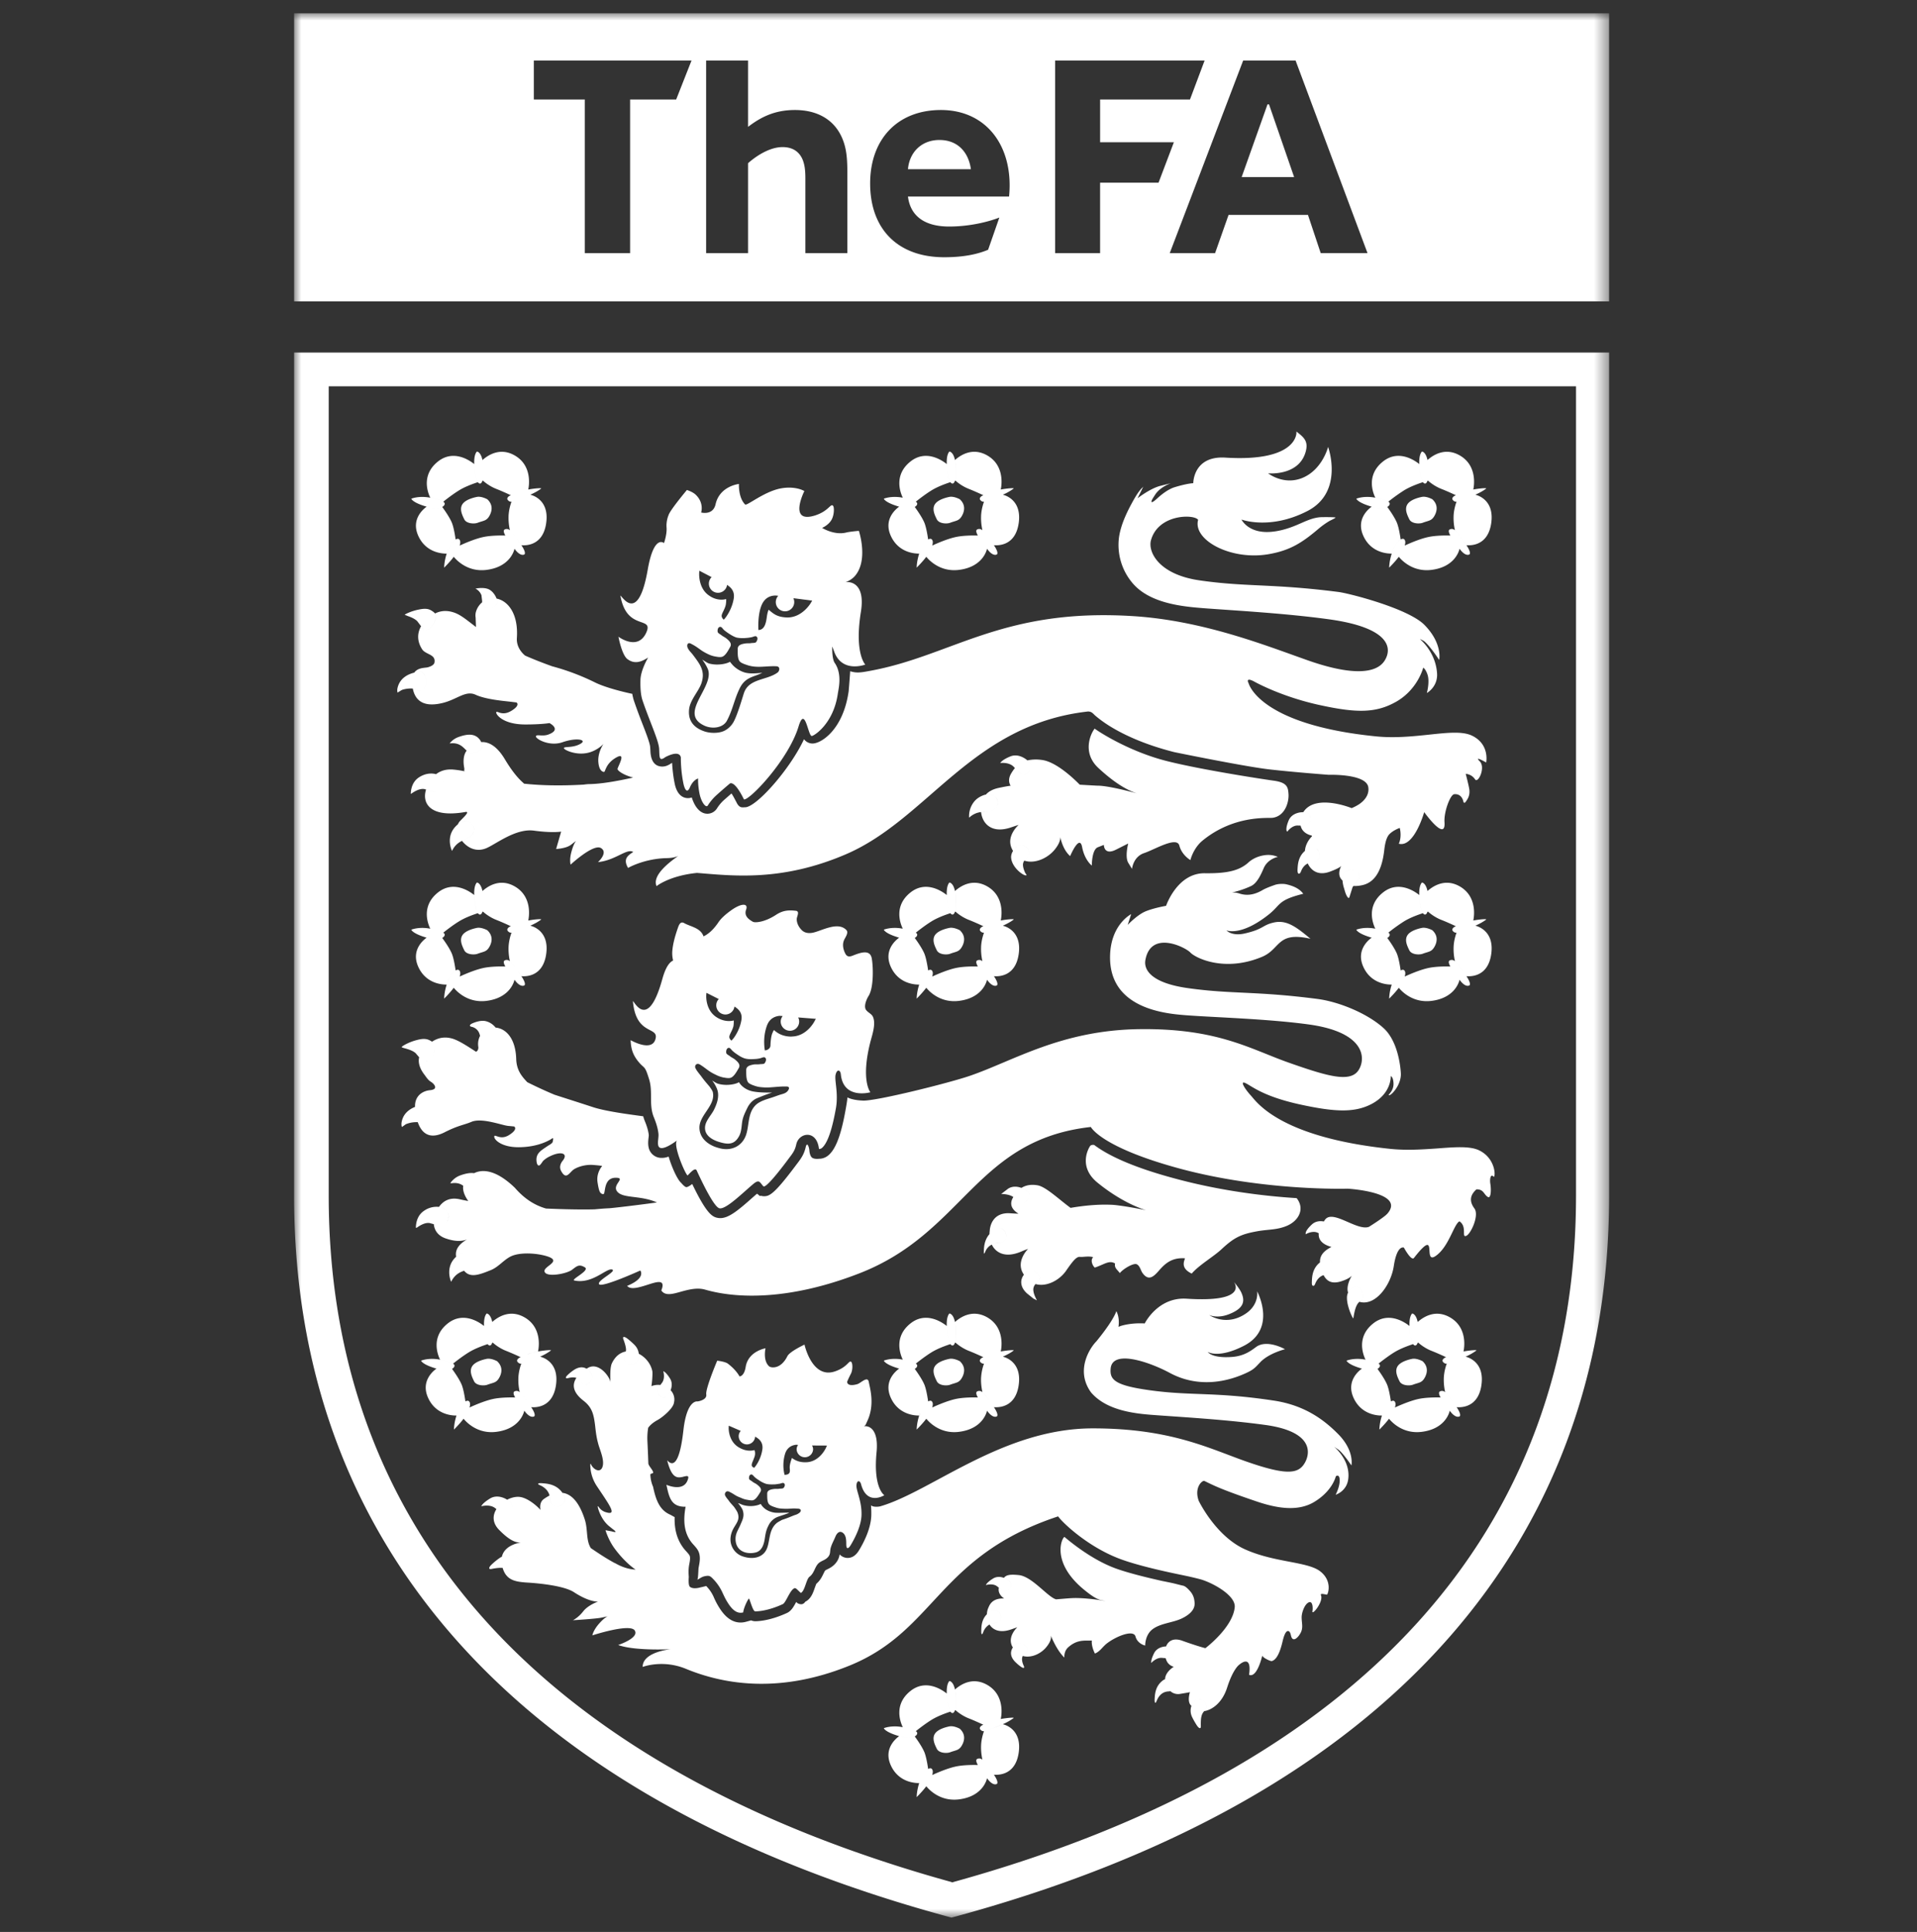 <svg xmlns="http://www.w3.org/2000/svg" xmlns:xlink="http://www.w3.org/1999/xlink" viewBox="0 0 132 133"><rect x="0" y="0" width="132" height="133" fill="#333333" stroke="none"/><defs><path id="a" d="M0 0h90.549v131.097H0z"/></defs><g fill="none" fill-rule="evenodd"><g transform="translate(20.251 .916)"><mask id="b" fill="#fff"><use xlink:href="#a"/></mask><path fill="#FFF" d="M73.913 16.51 68.96 3.252h-3.61L60.295 16.51h3.122l.928-2.631h5.468l.877 2.63h3.223Zm-14.39-4.849 1.057-2.786H55.5v-2.94h6.188l1.007-2.683H52.404V16.51h3.095V11.66h4.024ZM44.538 6.657c-2.991 0-4.873 2.011-4.873 5.056 0 3.12 1.882 5.08 5.105 5.08 1.394 0 2.347-.231 3.018-.515l.774-2.218c-.723.283-2.012.619-3.457.619-1.779 0-2.681-.8-2.836-2.064h6.962c.336-3.405-1.52-5.958-4.693-5.958Zm-6.444 4.178c0-1.005-.103-1.573-.284-2.063-.49-1.34-1.65-2.115-3.327-2.115-1.393 0-2.347.49-3.224 1.16V3.253h-2.888V16.51h2.888v-6.19c.49-.44 1.445-1.11 2.373-1.11.748 0 1.16.362 1.367.825.155.362.206.749.206 1.342v5.133h2.89v-5.675ZM27.365 3.252H16.508v2.683h3.508V16.51h3.12V5.935h3.172l1.057-2.683ZM0 19.83h90.548V-.001H0v19.83Zm43.918 101.035c-.058-.067-.151-.064-.259-.001-.02.011-.041.033-.062.049.02-.016.042-.038.062-.05-.052-.363-.136-.834-.248-1.127-.15-.372-.485-.854-.675-1.114.128-.068.181-.164.169-.24-.007-.041-.04-.082-.094-.122.25-.199.675-.525 1.072-.772.411-.257.958-.456 1.309-.57-.12-.167-.207-.561-.249-1.136-.003-.041-.002-.074-.003-.112-.319-.257-1.447-1.034-2.521-.157-1.127.916-.688 2.098-.506 2.475-.045-.007-.078-.016-.127-.022-.712-.108-1.18.09-1.18.09s.069.26 1.04.543c.005.003.01.003.017.005.419.12.713.124.91.077-.197.047-.491.042-.91-.077-.292.212-1.042.885-.602 1.947.517 1.23 1.682 1.29 1.982 1.284.02-.06.04-.122.065-.185a3.03 3.03 0 0 0-.065.185c-.177.547-.175.967-.175.967s.415-.41.663-.748a3.084 3.084 0 0 0 .406-.772c.053-.167.064-.319-.02-.417Zm1.274-3.947c.05.071.107.106.17.092.06-.015.106-.085.142-.185.086-.244.1-.693.043-1.174a2.038 2.038 0 0 0-.041-.257c-.122-.574-.379-.584-.379-.584s-.213.148-.187.86c.001.037 0 .071.003.113.042.574.129.968.249 1.135Zm2.3.888.41-.176-.41.176Zm-1.944-2.155a2.277 2.277 0 0 0-.042-.257c.393-.35 1.182-.853 2.132-.366 1.361.701 1.058 2.234 1.021 2.396.49-.089.96-.118.882-.062a3.737 3.737 0 0 1-.741.42 10.42 10.42 0 0 1-1.302.479s-.127.03-.247-.115c-.124-.149.12-.288.12-.288l.089-.04c-.23-.107-.626-.29-.988-.431-.545-.21-.93-.573-.93-.573l-.038.011c.086-.243.1-.693.044-1.174Zm2.192 4.974Zm2.15-.858c-.224 1.47-1.307 1.523-1.702 1.491.369.552.205.633.205.633s-.254.187-.667-.37l-.014-.019c-.007.038-.245 1.242-1.923 1.454-1.3.166-2.074-.674-2.258-.902a3.084 3.084 0 0 0 .406-.772c.345-.159 1.048-.463 1.62-.586.49-.106 1.117-.114 1.524-.104-.125-.228-.153-.38-.02-.43.124-.046.228-.02.335.061a3.851 3.851 0 0 1-.09-1.02c.022-.379.116-.711.2-.945.03-.008.68-.195 1.294-.475.092.02 1.345.317 1.09 1.984Zm-4.742-1.839c-.267.051-.768.185-.99.464-.27.341-.048.79.1 1.088.15.298.685.32.913.234.403-.152.6-.122.798-.45.199-.334.288-.784-.13-1.17 0 0-.382-.212-.691-.166Zm34.633-22.355c-.218-.307-.375-.537-.523-.652a3.804 3.804 0 0 1-.09-1.02c.023-.378.116-.71.201-.944l-.008.002s-.129.03-.248-.115c-.124-.149.12-.288.12-.288l.09-.04c.028-.01.067-.027.115-.048l-.114.049c-.23-.108-.628-.29-.99-.432-.544-.21-.93-.573-.93-.573l-.037.011c-.036.1-.083.17-.143.185-.063.014-.119-.02-.17-.092-.12-.167-.206-.561-.248-1.136.042.575.127.969.248 1.136-.351.114-.897.314-1.309.57-.397.246-.823.574-1.072.772-.11-.082-.334-.16-.658-.226.324.067.548.144.658.226.054.04.087.081.094.121.012.076-.04.173-.169.24-.032.018-.075.031-.118.044.043-.013.086-.026.118-.043.19.26.525.742.675 1.114.112.293.195.764.25 1.128.105-.063.2-.067.257.001.083.098.072.25.02.417.344-.159 1.047-.463 1.62-.587.49-.106 1.117-.113 1.523-.104-.124-.227-.152-.38-.018-.429.123-.046.227-.021.333.061.148.115.305.345.523.652Zm-5.58-2.166Zm3.209-3.058Zm2.993 1.797Zm1.35 2.319c-.225 1.47-1.308 1.523-1.703 1.492-.017-.027-.036-.054-.054-.08.018.026.037.053.054.08.37.551.206.631.206.631s-.254.188-.668-.37l-.014-.018c-.007.038-.245 1.242-1.922 1.454-1.302.167-2.075-.675-2.259-.902-.248.337-.662.747-.662.747s-.003-.419.174-.966c-.301.006-1.466-.054-1.982-1.284-.44-1.062.31-1.734.603-1.947-.007-.002-.012-.002-.018-.005-.971-.282-1.04-.543-1.04-.543s.469-.198 1.18-.09c.048.006.081.015.127.022-.183-.377-.62-1.56.506-2.474 1.075-.878 2.203-.1 2.522.156-.028-.711.187-.86.187-.86s.256.01.378.584c.394-.35 1.183-.853 2.132-.367 1.362.702 1.059 2.236 1.022 2.397.49-.09.96-.119.882-.062a3.796 3.796 0 0 1-.74.42c.09.021 1.344.317 1.088 1.985Zm-4.743-1.839c-.267.051-.768.186-.99.464-.27.341-.048.79.1 1.088.15.299.685.32.914.234.403-.152.6-.122.798-.451.199-.332.287-.783-.13-1.17 0 0-.383-.21-.692-.165Zm-31.818-1.01c.05.071.107.106.17.092.06-.015.106-.085.142-.185.086-.244.1-.694.043-1.174a2.071 2.071 0 0 0-.041-.257c-.122-.574-.379-.585-.379-.585s-.213.15-.187.86c.001.038 0 .072.003.113.042.575.129.969.249 1.136Zm3.608.865c.276-.125.544-.266.741-.42.078-.058-.392-.028-.882.061.037-.161.34-1.694-1.02-2.397-.95-.486-1.74.017-2.133.367.017.076.031.16.042.257.057.48.042.93-.044 1.174a.443.443 0 0 1 .038-.01s.385.361.93.572c.362.142.76.324.989.432l.175-.075-.175.075-.09.039s-.244.14-.12.288c.12.144.247.115.247.115l.008-.002a3.428 3.428 0 0 0-.2.943c-.024.385.033.756.09 1.021.14.11.286.32.487.604-.2-.284-.346-.495-.487-.604-.107-.082-.211-.107-.334-.06-.134.048-.106.201.02.428a6.505 6.505 0 0 0-.001 0c-.407-.01-1.033-.002-1.523.104-.573.124-1.276.428-1.62.587.052-.167.063-.319-.02-.417-.058-.068-.151-.064-.259-.001-.052-.364-.136-.835-.248-1.128-.15-.372-.485-.853-.675-1.114.128-.068.181-.165.169-.24-.007-.04-.04-.083-.094-.122.25-.198.675-.526 1.072-.772.411-.256.958-.456 1.309-.57-.12-.167-.207-.561-.249-1.136-.003-.041-.002-.075-.003-.112-.319-.257-1.447-1.035-2.521-.156-1.127.915-.688 2.097-.506 2.474.36.059.618.13.78.206-.162-.076-.42-.147-.78-.206-.045-.007-.078-.016-.127-.023-.712-.107-1.18.09-1.18.09s.069.262 1.04.544c.005.003.01.003.017.005-.292.213-1.042.885-.602 1.947.517 1.23 1.682 1.29 1.982 1.284.02-.06.04-.122.065-.186a2.324 2.324 0 0 1-.065.186c-.177.547-.175.966-.175.966s.415-.41.663-.747c.184.227.958 1.069 2.258.902 1.676-.212 1.915-1.413 1.923-1.454l.014.018c.413.558.667.37.667.37s.164-.08-.205-.631c.396.03 1.478-.022 1.701-1.492.256-1.668-.997-1.964-1.089-1.984Zm-3.652.145c-.267.051-.768.186-.99.464-.27.341-.048.79.1 1.088.15.299.685.32.913.234.403-.152.6-.122.798-.451.199-.332.288-.783-.13-1.17 0 0-.382-.21-.691-.165Zm-33.902 3.721a1.963 1.963 0 0 1-.001 0c-.016.042-.028.082-.041.122.013-.04.025-.08.042-.122Zm-.448-3Zm7.23 1.118c-.225 1.47-1.307 1.523-1.702 1.492-.03-.045-.056-.087-.093-.138-.224-.305-.385-.549-.526-.72.141.171.302.415.526.72.037.05.063.092.093.138.37.551.206.631.206.631s-.255.188-.667-.37l-.015-.018c-.007.036-.246 1.242-1.923 1.454-1.3.167-2.075-.675-2.258-.902a2.037 2.037 0 0 1 0 0c-.247.337-.662.747-.662.747s-.004-.419.174-.966c-.301.006-1.466-.054-1.982-1.284-.44-1.062.31-1.734.602-1.947-.006-.002-.011-.002-.018-.005-.971-.282-1.039-.543-1.039-.543s.468-.198 1.18-.09c.048.006.08.015.126.022.462.076.763.17.898.272.054.04.088.081.095.121.013.076-.04.173-.169.24.19.262.525.743.675 1.115.112.293.195.764.248 1.128.106-.063.2-.067.259.001.083.098.073.25.02.417.344-.159 1.047-.463 1.62-.587.49-.106 1.116-.113 1.523-.104-.125-.227-.152-.38-.019-.429.123-.046.228-.021.334.061a3.847 3.847 0 0 1-.09-1.02c.023-.378.116-.71.2-.944l-.008.002s-.127.03-.247-.115c-.124-.149.12-.288.12-.288l.09-.04c.024-.01.06-.024.1-.042l-.1.043a16.89 16.89 0 0 0-.989-.432c-.545-.21-.93-.573-.93-.573l-.038.011c-.035.1-.082.17-.143.185-.063.014-.119-.02-.17-.092-.06-.084-.112-.224-.153-.415.041.191.093.332.154.415-.352.114-.898.314-1.308.57-.399.246-.825.574-1.074.772-.136-.101-.436-.196-.898-.272-.182-.377-.62-1.56.507-2.474 1.075-.879 2.202-.1 2.521.156.001.037 0 .07.003.112-.003-.041-.002-.075-.003-.112-.028-.711.187-.86.187-.86s.257.01.38.583c.392-.35 1.182-.852 2.131-.366 1.363.703 1.058 2.236 1.021 2.397a3.748 3.748 0 0 0-.756.206l-.064.027.064-.027c.194-.085.479-.155.756-.206.49-.09.96-.119.883-.062a3.828 3.828 0 0 1-.742.42c.091.021 1.345.317 1.09 1.985Zm-4.719-.053c.403-.152.6-.122.798-.451.2-.332.288-.783-.13-1.17 0 0-.382-.21-.69-.165-.268.051-.77.186-.99.464-.27.341-.05.79.098 1.088.15.299.686.32.914.234ZM76.171 66.93c-.012.02-.03.043-.043.064l.043-.064Zm-.528-.25a1.918 1.918 0 0 1 0-.001Zm4.797-4.02-.057.024.057-.024Zm-5.118.616Zm7.105 1.521c-.224 1.47-1.307 1.522-1.702 1.49.369.553.205.632.205.632s-.253.19-.667-.368l-.014-.02c-.007.038-.246 1.242-1.922 1.455-1.303.166-2.075-.674-2.26-.901-.246.337-.662.746-.662.746s-.003-.42.175-.966c-.3.006-1.466-.054-1.982-1.284-.44-1.062.309-1.735.601-1.947.555.157.892.116 1.074.018.19.26.525.74.675 1.113.112.294.195.764.248 1.128.106-.063.2-.066.258.003.083.098.072.248.02.416.345-.159 1.047-.463 1.621-.587.49-.107 1.116-.114 1.523-.104-.125-.227-.153-.38-.02-.43.124-.046.229-.02.335.063.154.117.316.36.546.684-.23-.323-.392-.567-.546-.684a3.786 3.786 0 0 1-.09-1.022c.022-.378.116-.71.2-.944l-.008.002s-.128.03-.247-.114c-.125-.15.119-.289.119-.289s.004 0 .09-.038l.088-.038-.088.037c-.229-.108-.626-.29-.988-.432-.545-.21-.93-.573-.93-.573l-.039.011c-.035.102-.08.17-.142.186-.062.014-.119-.021-.169-.091-.122-.168-.206-.563-.25-1.137v-.003.003c.043.575.128.969.25 1.137-.353.113-.898.312-1.31.57a11.97 11.97 0 0 0-1.072.771c.055.04.087.08.094.121.013.076-.04.172-.168.241-.182.098-.52.139-1.073-.018l-.018-.004c-.97-.284-1.04-.544-1.04-.544s.47-.199 1.18-.091c.049.006.082.016.127.023-.182-.377-.62-1.56.507-2.475 1.074-.878 2.202-.1 2.52.156-.026-.712.188-.86.188-.86s.256.01.379.585a2.418 2.418 0 0 0 0 0c.393-.35 1.183-.853 2.132-.367 1.36.702 1.058 2.233 1.021 2.397.49-.09.96-.12.883-.062-.199.154-.466.296-.742.42.091.02 1.345.318 1.09 1.985Zm-4.718-.053c.402-.153.598-.122.797-.452.2-.331.288-.782-.13-1.169 0 0-.382-.21-.692-.165-.266.051-.768.186-.988.463-.27.342-.05.79.099 1.089.15.298.684.32.914.234Zm-36.046-1.11c.554.157.892.116 1.073.018.128-.069.181-.165.169-.241-.007-.04-.04-.08-.094-.12v-.001c.25-.199.675-.526 1.072-.772.411-.257.958-.456 1.309-.569-.12-.168-.207-.562-.249-1.137-.003-.042-.002-.075-.003-.112-.319-.257-1.447-1.035-2.521-.157-1.127.915-.689 2.098-.506 2.475-.045-.007-.078-.017-.127-.023-.712-.108-1.18.09-1.18.09s.069.261 1.04.545l.017.004Zm3.529-1.685c.05.07.107.105.17.091.06-.016.106-.084.142-.186.086-.243.1-.693.043-1.174a2.045 2.045 0 0 0-.041-.256c-.122-.574-.379-.586-.379-.586s-.213.15-.187.861c.001.038 0 .071.003.113.042.574.129.969.249 1.137Zm3.467.505c.037-.164.34-1.695-1.02-2.397-.95-.486-1.74.016-2.133.367.017.076.031.159.042.256.057.481.042.931-.044 1.174l.038-.01s.385.362.93.572c.362.142.76.324.989.432l.17-.072a27.74 27.74 0 0 0-.17.073l-.09.038s-.244.14-.12.29c.12.143.247.113.247.113l.008-.002c.03-.008.68-.196 1.294-.475.276-.125.544-.267.741-.42.078-.059-.392-.03-.882.06Zm-5.025 4.476Zm6.255-2.133c-.223 1.47-1.305 1.522-1.7 1.49.368.553.204.632.204.632s-.254.19-.667-.368l-.014-.02c-.007.04-.246 1.242-1.923 1.455-1.3.166-2.074-.674-2.258-.902a7.711 7.711 0 0 1-.663.747s-.002-.42.175-.966c.02-.06.04-.122.065-.186a3.652 3.652 0 0 0-.065.186c-.3.006-1.465-.054-1.982-1.284-.44-1.062.31-1.735.602-1.947.554.157.892.116 1.073.018.19.26.525.74.675 1.113.112.294.196.764.248 1.128.108-.063.2-.066.259.003.083.098.072.248.02.416.344-.159 1.047-.463 1.62-.587.49-.107 1.116-.114 1.523-.104-.125-.227-.153-.38-.02-.43.124-.046.228-.02.335.063.11.085.227.238.368.435-.141-.197-.258-.35-.368-.435a3.854 3.854 0 0 1-.09-1.022c.022-.378.116-.71.2-.944.03-.008.68-.196 1.294-.475.092.02 1.345.317 1.09 1.984Zm-4.741-1.839c-.267.051-.768.186-.99.463-.27.342-.048.79.1 1.089.15.298.685.32.913.234.403-.153.6-.122.798-.452.199-.331.288-.782-.13-1.169 0 0-.382-.21-.691-.165Zm-35.29.163Zm-.75.509c-.97-.284-1.038-.544-1.038-.544s.468-.199 1.179-.091c.048.006.081.016.127.023-.182-.377-.62-1.56.507-2.475 1.075-.878 2.202-.1 2.52.157.002.037.001.07.004.112.042.575.127.969.248 1.137-.351.113-.897.312-1.308.57-.398.245-.824.572-1.073.771.054.04.087.08.095.121.012.076-.04.172-.17.241-.181.098-.519.139-1.073-.018l-.017-.004Zm5.9-.817-.059.025.058-.025Zm.359-.153-.058.024.058-.024c.036-.016.079-.031.12-.046-.041.015-.084.03-.12.046Zm1.986 2.137c-.224 1.47-1.306 1.522-1.701 1.49-.03-.043-.056-.084-.093-.135-.301-.41-.49-.713-.667-.867.176.154.366.457.667.866.037.052.063.093.092.136.37.553.206.632.206.632s-.254.19-.667-.368a16.482 16.482 0 0 1-.015-.02c-.006.037-.245 1.242-1.922 1.455-1.301.166-2.075-.674-2.258-.902a2.248 2.248 0 0 1 0 0 7.582 7.582 0 0 1-.663.747s-.002-.42.175-.966c-.302.006-1.466-.054-1.982-1.284-.44-1.062.31-1.735.601-1.947.554.157.892.116 1.073.018.191.26.526.74.676 1.113.112.294.195.764.248 1.128-.182.106-.402.385-.552.786-.012.03-.02.06-.031.09l.03-.09c.15-.4.372-.68.553-.786.107-.063.2-.066.258.003.084.098.073.248.021.416.344-.159 1.047-.463 1.62-.587.488-.107 1.116-.114 1.523-.104-.125-.227-.152-.38-.02-.43.124-.046.228-.02.334.063a3.856 3.856 0 0 1-.09-1.022c.024-.378.117-.71.201-.944l-.008.002s-.128.03-.247-.114c-.125-.15.119-.289.119-.289s.004 0 .09-.038c-.229-.109-.626-.291-.988-.433-.545-.21-.93-.573-.93-.573l-.039.011c-.035.102-.081.17-.143.186-.062.014-.118-.021-.17-.091-.12-.168-.205-.563-.247-1.137-.003-.042-.002-.075-.004-.113-.027-.712.188-.86.188-.86s.256.01.38.585c.392-.35 1.181-.853 2.13-.367 1.362.702 1.06 2.233 1.022 2.397.49-.09.96-.12.883-.062-.2.154-.467.296-.742.42.091.02 1.345.318 1.089 1.985Zm-5.632-.287c.15.298.686.32.914.234.403-.153.6-.122.798-.452.199-.331.288-.782-.13-1.169 0 0-.383-.21-.692-.165-.266.051-.768.186-.99.463-.269.342-.048.79.1 1.089ZM81.136 33.23Zm-.696-.24-.24.103.24-.103Zm-4.27 4.27c-.01.018-.026.04-.04.06.014-.02.03-.042.04-.06Zm.007-1.021c-.179.113-.389.383-.534.77l-.038.112.038-.113c.145-.386.355-.656.534-.77Zm6.25-1.112c-.224 1.47-1.307 1.523-1.702 1.49v.001c.369.552.205.632.205.632s-.253.188-.667-.37a.253.253 0 0 1-.014-.018c-.007.038-.247 1.241-1.922 1.453-1.302.167-2.075-.673-2.26-.901-.246.338-.662.747-.662.747s-.002-.419.175-.966c-.3.005-1.466-.054-1.982-1.284-.44-1.063.309-1.735.601-1.947.396.112.678.12.874.082-.196.039-.477.03-.873-.082-.006-.002-.013-.002-.018-.005-.97-.283-1.04-.544-1.04-.544s.47-.197 1.18-.09c.049.007.082.016.128.023.46.076.76.17.897.272.055.04.087.081.094.121.013.076-.04.173-.168.24.19.261.525.742.675 1.115.112.293.195.763.248 1.128v-.001c.106-.063.2-.065.258.002.083.098.072.25.02.417.345-.16 1.047-.464 1.621-.587.49-.106 1.116-.114 1.523-.104-.125-.228-.153-.38-.02-.43.124-.045.229-.02.335.062.186.144.379.464.699.898.02.027.033.05.05.074-.016-.024-.03-.047-.05-.075-.32-.433-.513-.753-.7-.897a3.774 3.774 0 0 1-.09-1.021c.023-.378.117-.71.201-.944l-.008.003s-.128.029-.247-.115c-.125-.15.119-.288.119-.288l.09-.04c-.23-.108-.626-.29-.988-.432-.545-.21-.93-.572-.93-.572l-.039.01c.006-.015.01-.039.014-.057-.005.018-.008.042-.014.057-.035.1-.08.17-.142.186-.062.014-.119-.021-.169-.092-.122-.168-.206-.562-.25-1.136v-.002.002c.043.574.128.968.25 1.136-.353.114-.898.313-1.31.57a12.2 12.2 0 0 0-1.072.772c-.136-.101-.436-.196-.897-.272-.183-.377-.62-1.56.506-2.475 1.074-.877 2.202-.1 2.52.157-.026-.712.188-.861.188-.861s.256.01.379.585a4.539 4.539 0 0 1 0 0c.393-.35 1.183-.853 2.132-.366 1.36.7 1.058 2.233 1.021 2.396.49-.09.96-.119.883-.062-.199.155-.466.296-.742.42.093.022 1.345.319 1.09 1.985Zm-4.718-.053c.402-.153.598-.123.797-.45.2-.334.288-.784-.13-1.17 0 0-.382-.212-.692-.166-.266.05-.768.185-.988.464-.27.34-.05.79.099 1.088.15.298.684.32.914.234Zm-32.517-2.796c.05.07.107.106.17.092.06-.015.106-.085.142-.186.086-.243.1-.693.043-1.173a2.038 2.038 0 0 0-.041-.257c-.122-.575-.379-.585-.379-.585s-.213.149-.187.86c.001.038 0 .072.003.113.042.574.129.968.249 1.136Zm3.429.943Zm-1.034-.096.316-.135-.316.135Zm-3.953 4.135c.034-.057.07-.124.105-.188-.035.064-.07.13-.105.188-.008.012-.02.027-.027.04l.027-.04Zm6.255-2.133c-.223 1.47-1.306 1.523-1.701 1.49v.001c.369.552.205.632.205.632s-.254.188-.667-.37c-.005-.006-.01-.011-.014-.018-.007.04-.247 1.242-1.923 1.453-1.3.167-2.074-.674-2.258-.901-.248.338-.663.747-.663.747s-.002-.419.175-.966c.02-.06.04-.122.065-.187a2.196 2.196 0 0 1 0 .001 3.83 3.83 0 0 0-.065.186c-.3.005-1.465-.054-1.982-1.284-.44-1.063.31-1.735.602-1.947.38.108.652.118.848.085-.196.033-.468.023-.848-.085-.007-.002-.012-.002-.017-.005-.971-.283-1.04-.544-1.04-.544s.468-.197 1.18-.09c.049.007.082.016.127.023-.182-.377-.62-1.56.506-2.475 1.074-.877 2.202-.1 2.52.157.002.037 0 .07.004.112.042.574.128.968.249 1.136-.351.114-.898.313-1.309.57-.397.246-.822.572-1.072.772.053.04.087.081.094.121.012.076-.04.173-.169.24.19.262.525.743.675 1.115.112.293.196.763.248 1.127.108-.063.2-.065.259.002.083.098.072.25.02.417-.019.058-.05.12-.078.181.028-.06.06-.122.077-.181.345-.16 1.048-.464 1.62-.587.49-.106 1.117-.114 1.524-.104-.125-.228-.153-.38-.02-.43.124-.045.228-.02.335.062a3.84 3.84 0 0 1-.09-1.021c.022-.378.116-.71.2-.944l-.008.003s-.127.029-.247-.115c-.124-.15.12-.288.12-.288l.089-.04c-.23-.108-.626-.29-.988-.432a3.146 3.146 0 0 1-.93-.572l-.038.01c.086-.243.1-.692.044-1.173a2.318 2.318 0 0 0-.042-.258c.393-.35 1.182-.852 2.132-.365 1.361.7 1.058 2.233 1.021 2.396.49-.09.96-.119.882-.062a3.764 3.764 0 0 1-.741.42c.093.021 1.344.318 1.09 1.985Zm-4.741-1.84c-.267.052-.768.186-.99.465-.27.34-.048.79.1 1.088.15.298.685.32.913.234.403-.153.6-.123.798-.45.199-.334.288-.784-.13-1.17 0 0-.382-.212-.691-.166ZM9.883 30.874c-1.127.915-.69 2.098-.507 2.475.462.076.762.17.898.272.249-.199.675-.526 1.073-.772.41-.257.957-.456 1.308-.57-.121-.168-.206-.562-.248-1.136-.003-.042-.002-.075-.004-.112-.318-.257-1.445-1.034-2.52-.157Zm6.174 2.36Zm-.69-.243-.258.11.258-.11Zm1.986 2.137c-.224 1.471-1.306 1.523-1.701 1.49-.03-.043-.056-.085-.093-.137-.19-.257-.333-.468-.46-.633.127.165.27.376.46.634.037.051.063.093.092.137.37.552.206.632.206.632s-.254.188-.667-.37c-.006-.006-.01-.012-.014-.018-.007.036-.246 1.241-1.923 1.453-1.301.167-2.075-.674-2.258-.902.038-.053.074-.105.103-.153l.072-.13-.072.13c-.03.048-.065.1-.104.154-.246.338-.662.747-.662.747s-.002-.419.175-.966c-.302.005-1.466-.055-1.982-1.284-.44-1.063.31-1.735.601-1.947.393.111.672.12.869.083-.197.037-.476.028-.869-.083l-.017-.005c-.972-.283-1.039-.544-1.039-.544s.468-.197 1.179-.09c.048.007.081.016.127.023.461.076.762.17.898.272.054.04.087.081.095.121.012.076-.04.173-.17.24.191.261.526.742.676 1.115.112.293.195.763.248 1.128-.182.105-.402.384-.552.785-.011.028-.02.055-.029.083l.029-.084c.15-.4.37-.679.552-.785.107-.063.2-.065.258.002.084.098.073.25.02.417-.01.035-.031.072-.046.108.015-.036.036-.073.047-.108.344-.16 1.047-.464 1.62-.587.488-.106 1.116-.114 1.523-.104-.125-.228-.152-.38-.02-.43.124-.045.228-.02.334.062.034.026.069.064.103.1-.034-.037-.07-.074-.103-.1a3.843 3.843 0 0 1-.09-1.021c.024-.378.117-.71.2-.944l-.007.003s-.128.029-.247-.115c-.125-.15.119-.288.119-.288l.09-.04c-.23-.108-.626-.29-.988-.432-.545-.21-.93-.572-.93-.572l-.039.01c-.035.1-.081.17-.143.186-.062.014-.118-.021-.17-.092-.12-.168-.205-.562-.247-1.136-.003-.041-.002-.075-.004-.112-.027-.712.188-.861.188-.861s.256.01.38.585a4.45 4.45 0 0 1 0 0c.392-.35 1.181-.853 2.13-.366 1.362.7 1.059 2.233 1.022 2.396.49-.09.96-.119.883-.062-.2.155-.467.296-.742.42.093.021 1.345.318 1.089 1.985Zm-4.718-.053c.403-.153.6-.123.798-.45.199-.334.288-.784-.13-1.17 0 0-.383-.212-.692-.166-.266.05-.768.185-.99.464-.269.34-.048.79.1 1.088.15.298.686.32.914.234ZM22.74 92.62c.057.249.208.399.527.394.335-.007.515-.355.468-.735a1.031 1.031 0 0 0-.292-.606 5.158 5.158 0 0 0-.469-.417c-.254-.2-.368-.158-.304.016.08.215.174.498.184.696.004.064-.006.108-.012.155-.034.216-.149.287-.102.497Zm2.51 2.612c.34.246.59-.262.59-.262s.044-.069.086-.178c.074-.191.143-.508-.04-.807-.29-.467-.466-.505-.466-.505s.156.487-.096.812a5.814 5.814 0 0 0-.105.14c-.25.342-.32.542.032.8Zm-4.963-.927c.384-.288.189-.64.189-.64s-.113-.223-.337-.356c-.212-.125-.523-.17-.94.134a2.812 2.812 0 0 0-.357.293c-.223.21-.111.254.01.224.166-.047.4-.082.586-.018.082.028.159.071.21.15.155.257.257.503.639.213Zm-5.22 12.958c.283-.015.47-.153.528-.5.074-.525-.673-.83-1.289-.51-.044.024-.091.042-.134.073a4.7 4.7 0 0 0-.543.437c-.262.24-.24.373-.034.331.241-.048.55-.096.768-.069h.019c.397.04.405.25.685.238Zm-.114-4.243c.274-.359-.193-.644-.282-.694a1.22 1.22 0 0 1-.02-.01s-.6-.405-1.153-.075c-.555.337-.61.54-.61.54s.58-.17.959.127l.084.068c.44.354.687.486 1.022.044Zm3.52-1.166c-.01-.013-.015-.026-.025-.04-.415-.557-1.016-.596-1.397-.623-.291-.02-.32.06-.11.144.255.112.551.329.648.706.02.075.044.148.044.24 0 .888 1.497.525.84-.427Zm41.504 12.823c-.064.031-.13.068-.2.125-.486.395-.506.935-.524 1.286-.006.263.07.282.14.09.112-.283.345-.638.831-.654a.633.633 0 0 0 .112-.017c.607-.138.325-1.161-.36-.83Zm.625-1.89c.037-.426-.54-.361-.54-.361h-.02c-.1.003-.62.037-.831.48-.245.489-.187.66-.187.66s.334-.389.744-.35c.09.008.17.016.245.02.372.025.557-.036.589-.449Zm1.834 3.3c-.285-.094-.54.116-.648.43-.079.226-.082.505.045.77.107.22.218.405.31.55.176.272.298.272.293.086-.005-.23-.005-.535.054-.721a.702.702 0 0 1 .182-.32c.066-.071.124-.13.138-.26.02-.257-.075-.444-.374-.534Zm10.368-16.12s.226-1.001-.906-2.151c-1.002-1.016-2.34-1.998-4.45-2.314-4.08-.615-5.656-.31-8.541-.712-2.41-.332-2.744-.734-2.682-1.475.1-1.363 2.676-.47 4.088.291 1.53.82 3.257.808 4.907.145.875-.357.925-.493 1.316-.896.587-.615 1.696-.887 1.696-.887s-1.245-.712-2-.148c-.384.285-.841.618-1.65.679-1.411.105-1.67-.347-1.67-.347s.719.485 2.49-.421c2.302-1.179.91-3.75.91-3.75s.159.92-.81 1.553c-1.355.893-2.49.078-2.49.078s.523.26 1.327-.041c1.008-.386 1.2-.863.86-1.553-.146-.288-.486-.683-.486-.683s1.108 1.436-3.259 1.155c-1.98-.127-2.883 1.704-2.883 1.704s-.843-.072-1.647.171l-.16.062c.048-.337.032-.732-.145-1.08-.193.55-.841 1.426-1.376 2.078-.446.448-1.47 2.005-.366 3.519 1.089 1.272 3.07 1.46 4.324 1.553 1.864.14 4.946.309 7.67.683 3.674.506 3.033 2.27 2.586 2.812-.47.566-1.342.597-3.903-.298-2.552-.897-5.213-2.278-10.56-2.278-6.21 0-11.127 4.357-14.641 5.37-.073.02-.452.076-.63-.07.017.166.027.47.022.652-.013.878-.462 1.807-.835 2.425-.081.133-.325.543-.795.543a.762.762 0 0 1-.551-.244 1.186 1.186 0 0 1-.275.608c-.197.239-.433.35-.587.426a.67.67 0 0 0-.132.076c-.02.014-.076.132-.114.207-.096.202-.224.475-.493.704-.03.057-.069.176-.1.254-.126.369-.27.79-.669.987 0 0-.107.198-.322.166-.218-.026-.297-.156-.297-.156s-.004 0-.004.005c-.174.328-.328.603-.616.748-.369.172-1.288.559-2.195.577a.775.775 0 0 1-.293-.06l-.369.102c-.116.03-.233.046-.358.046-.515 0-.978-.298-1.384-.9a5.135 5.135 0 0 1-.464-.858 2.498 2.498 0 0 0-.502-.74c-.007-.005-.01-.013-.013-.019-.018.014-.43.107-.43.107s-.473.141-.694-.052c-.13-.116-.073-.698-.073-.698 0-.005-.005-.005-.005-.005s-.018-.294-.015-.4c.012-.156.015-.244.03-.32l.011-.08c.042-.203.076-.4.06-.543-.016-.119-.068-.182-.276-.413l-.017-.015c-.546-.608-.795-1.375-.764-2.32l-.294-.163c-.737-.312-.997-.998-1.194-1.938 0 0-.17-.339-.184-.825-.005-.096.197-.052.192-.154-.008-.155-.327-.459-.332-.62a97.34 97.34 0 0 0-.063-1.51 4.4 4.4 0 0 1 .052-.941c.14-.193.348-.37.652-.536.35-.192 1.077-.805 1.124-1.192a.915.915 0 0 0-.23-.855 1.169 1.169 0 0 1-.087.177s-.25.51-.59.263c-.351-.257-.28-.459-.03-.801a1.251 1.251 0 0 0-.615.079 6.34 6.34 0 0 0 .07-.813v-.044c0-.068 0-.135-.01-.187-.111-.517-.48-.955-.93-1.187.047.38-.133.728-.468.735-.319.005-.47-.145-.527-.394-.047-.21.068-.28.102-.497-.374.068-.724.316-.961.815-.143.3-.112 1.047-.097 1.311-.033-.38-.83-1.463-1.588-.975l-.057.035c.225.133.337.355.337.355s.195.353-.19.64c-.382.291-.483.045-.639-.212a.38.38 0 0 0-.209-.15c-.268.4-.323.945.495 1.575.59.458.693.936.787 1.647.062.548.096.885.249 1.412.128.422.431 1.102.25 1.533-.169.39-.605.126-.756-.177-.041-.086-.075-.132-.067.065.01.324.09.86.459 1.408.94 1.407 1.431 2.059.54 1.76a.903.903 0 0 1-.416-.332c-.085-.127-.098-.04-.005.226.112.32.317.745.686 1.065.11.085.203.166.291.234.446.321-.076.15-.076.15l-.433-.08s.197.688.647 1.285c.747 1.003 1.423 1.423 1.423 1.423s-.58.016-1.317-.39a.938.938 0 0 0-.145-.072c-.585-.317-1.106-.668-1.618-1.015-.343-.549-.192-1.242-.41-1.95-.43-1.347-1.011-1.79-1.55-1.855.658.952-.84 1.315-.84.426 0-.091-.024-.163-.043-.24a3.324 3.324 0 0 0-.385.234c-.265.187-.285.491-.239.756-.345-.384-.911-.805-1.37-.885-.28-.051-.616.025-.925.18.09.052.557.336.283.695-.335.442-.582.31-1.022-.044-.262.413-.295.923.167 1.41.634.649 1.088.901 1.465.885.302-.01-1.04.038-1.257.982.616-.32 1.363-.015 1.289.51-.058.347-.245.485-.528.5-.28.013-.288-.197-.685-.238h-.019c.008.024.01.044.019.07.265.79.885.877 1.587.932.166.01 2.487.128 3.31.673 1.088.708 1.654.638 1.654.638s-.683.239-1.018.667c-.35.452-.716.62-.716.62s1.537-.092 1.965-.178l.428-.09s-.218.07-.613.527c-.392.454-.44.783-.44.783s2.58-.845 2.915-.34c.335.518-1.14 1.003-1.14 1.003 1.156.42 3.62.289 3.62.289s-1.942.181-1.932 1.22c0 0 1.371-.533 2.981.133 2.718 1.119 6.546 1.69 11.261-.224 5.941-2.41 6.103-7.544 14.366-10.273.267.4 2.111 2.184 4.459 3.001.877.309 2.148.624 3.176.847 1.023.224 1.334.268 2.134.475.797.213 2.477 1.099 2.39 1.94-.12 1.195-1.518 2.425-2.02 2.81-.095-.02-.703-.192-1.588-.511-.62-.223-.973.019-1.119.39h.02s.577-.066.54.36c-.032.413-.216.474-.59.45.027.09.061.176.105.254a.745.745 0 0 0 .454.337c-.226.148-.417.335-.52.548 0 .01-.009.01-.015.021 0 .013 0 .018-.004.024a.641.641 0 0 0-.053.186c-.003.023 0 .046-.002.07.684-.331.966.692.359.83a.807.807 0 0 0 .667.19c.672-.11.683-.121.683-.121s-.197.587.036.876c.019.022.043.043.066.064.108-.313.363-.523.648-.428.298.09.394.278.373.534-.013.13-.07.189-.136.26.505-.078 1.235-.54 1.58-1.641.411-1.275.82-1.548.82-1.548s.902-.825.684.688c.56.242.907-1.317.912-1.337-.032.128.55.416.652.39.436-.102.66-.998.745-1.361.038-.148.155-.665.348-.705.178-.02.207.248.243.37.138.436.486.042.608-.172.247-.389.117-.703.112-1.124-.006-.294.155-.769.373-.97.38-.327.416.266.37.528-.06.356.776-.641.588-1.093-.052-.127.115-.096.253-.07.065.01.127.027.156.027.072-.017.404-.944-.475-1.616-.887-.67-3.114-.588-5.15-1.498-2.033-.906-3.2-3.343-3.2-3.343-.336-.927.246-1.434.391-1.371.67.328 1.186.592 3.474 1.37 1.559.544 2.942.726 4.03.108 1.321-.77 1.543-1.798 1.543-1.798s.239-.186.264.213c.039.46-.276 1.057-.276 1.057s.74-.224.863-1.046c.192-1.33-.971-2.259-.971-2.259l.288.194c.294.192.906 1.091.906 1.091Zm-2.968-44.164c.09-.086.138-.218.138-.416a.334.334 0 0 0-.112-.283c-.109-.095-.262-.11-.371-.11a1.105 1.105 0 0 0-.13.009c-.041 0-.65.038-.875.555-.213.51-.154.696-.143.714l.021.045.031.015.04-.049c0-.005.298-.383.672-.368l.197.006c.246.004.416-.014.532-.118Zm.756 2.299a.552.552 0 0 0-.208-.598c-.201-.139-.472-.093-.744.124-.014.011-.024.024-.036.034-.474.409-.493.955-.51 1.29v.002c-.005.176.023.264.085.277.08.011.122-.088.156-.16.073-.2.217-.427.463-.543a.803.803 0 0 1 .321-.08c.244-.01.416-.136.473-.346Zm2.666 1.068c-.156-.185-.42-.238-.703-.15-.192.062-.374.18-.374.563 0 .036.006.082.01.123.01.118.03.25.07.41l.112.374c.112.349.223.416.244.416.013 0 .055-.037.08-.16l.188-.591.057-.077.403-.54c.05-.102.02-.254-.087-.368Zm-60.81-8.26c.253-.066.428-.193.485-.36a.448.448 0 0 0 .018-.132.588.588 0 0 0-.068-.247c-.021-.046-.041-.09-.075-.137v-.003c-.304-.418-.758-.477-1.513-.199-.198.075-.37.19-.518.35 0 0-.036.04-.065.082.58-.079.855.183 1.07.4.035.035.068.065.102.095.151.138.298.219.563.15Zm-2.304 2.407a.84.84 0 0 0 .093-.362c0-.207-.132-.372-.426-.562-.005-.002-.018-.007-.037-.012-.143-.042-.64-.144-1.199.234-.412.282-.522.735-.54 1.072v.032c0 .01 0 .018-.005.02a51.7 51.7 0 0 1 .055-.027c.236-.17.591-.362.89-.306l.11.033.21.061c.41.135.678.2.849-.183Zm2.218 3.02a.476.476 0 0 0 .025-.124.552.552 0 0 0-.314-.522c-.241-.123-.519-.086-.774.123-.009.006-.015.014-.023.02-.267.22-.416.467-.49.7-.18.586.082 1.118.088 1.122l.002.008a1.388 1.388 0 0 1 .685-.692c.042-.02.073-.043.12-.06.369-.14.61-.344.68-.575Zm-3.628-9.716c.08-.028.338-.148.343-.519.005-.323-.065-.557-.192-.682-.101-.1-.208-.097-.21-.097 0 0-.004-.038-.004-.066v.066a2.45 2.45 0 0 0-.397.066c-.42.104-1.035.381-1.166 1.127-.005.037-.005.068-.005.096 0 .106.024.149.026.149l.273-.168c.15-.068.496-.132.772-.104.148.013.276.052.342.132.015.023.1.04.218 0Zm4.601-5.667c.335.08.775-.233.637-.6l-.027-.061c-.1-.25-.273-.495-.509-.623-.239-.129-.587-.118-.83-.085 0 0-.084.021-.123.012.01.01.02.015.02.015a.883.883 0 0 1 .398.447l.045.38c0 .04.002.073.003.108.008.19.057.322.386.407Zm67.776 8.776c-.694-.336-1.818-.191-3.16-.05-1.051.109-2.241.221-3.446.098-8.091-.81-8.779-3.657-8.779-3.657s-.257-.443.351-.135c0 0 1.765 1.01 4.398 1.604 2.687.6 4.03.6 5.454-.222 1.46-.858 1.82-2.322 1.82-2.322s.179.1.308.523c.143.496-.059 1.224-.059 1.224s.763-.416.703-1.352c-.095-1.496-1.184-2.362-1.184-2.362s.208.072.338.184c.43.384.992 1.253.992 1.253s.254-1.12-1.01-2.408c-1.12-1.142-5.207-2.18-5.916-2.27-4.58-.588-6.336-.334-9.56-.798-2.826-.402-3.581-1.967-3.358-2.767.502-1.812 2.976-1.805 3.246-1.403-.38 1.39 2.24 2.8 4.809 2.372 1.54-.257 2.372-.812 3.528-1.795a5.62 5.62 0 0 1 .725-.509c.04-.02.4-.19.4-.222 0-.042-.959-.035-1.055-.026-.58.042-1.103.325-1.63.543-.561.235-1.142.412-1.75.463-1.581.134-2.041-.846-2.041-.846s1.945.74 4.52-.576c2.577-1.306 1.444-4.424 1.444-4.424s-.386 1.555-1.758 2.13c-1.3.54-2.373-.311-2.373-.311s2.086.206 2.576-1.449c.223-.752-.1-1.022-.634-1.433.037.013.19 2.117-4.89 1.8-2.216-.136-2.206 1.762-2.206 1.762s-.363 0-1.265.27c-.44.133-.882.471-1.22.78-.35.325-.507.35-.303-.003.064-.103.132-.211.212-.327.364-.496 1.041-.72 1.041-.72l-.721.18c-.719.18-1.581.86-1.581.86l.403-.816c-.038.064-.129.128-.17.181-.167.193-.3.4-.426.614-.47.822-.945 1.759-1.083 2.703a4.058 4.058 0 0 0 .937 3.161c1.215 1.43 3.547 1.616 4.955 1.727 2.088.158 5.539.342 8.582.761 4.12.573 4.367 1.948 3.827 2.826-.602.982-2.435 1.005-5.292 0-2.864-1.005-7.192-2.744-12.061-3.048-8.99-.56-12.436 2.728-18.068 3.764-.654.123-.938.171-1.39.032a76.195 76.195 0 0 1-.106 1.381c-.381 2.666-1.903 3.594-2.482 3.594h-.047l-.041-.005a.73.73 0 0 1-.504-.291c-.959 2.06-3.28 4.683-4.054 4.686-.12.002-.226.025-.337-.03-.13-.068-.21-.206-.27-.335-.076-.138-.149-.283-.226-.418a3.864 3.864 0 0 0-.107-.169l-.559.491a2.912 2.912 0 0 0-.448.55.784.784 0 0 1-.647.356c-.55 0-.903-.549-1.08-1.121a.767.767 0 0 1-.262.046c-.265 0-.74-.132-.917-1.013-.109-.54-.156-1.051-.176-1.415-.018.012-.038.017-.052.027-.162.112-.37.227-.619.227-.779 0-.815-.844-.825-1.125-.005-.071-.008-.147-.016-.225-.018-.266-.277-.94-.53-1.59a35.949 35.949 0 0 1-.571-1.547c-.026-.068-.044-.143-.068-.218a.37.37 0 0 0-.01-.056 1.745 1.745 0 0 1-.049-.243c-.726-.152-1.913-.458-2.584-.794a15.89 15.89 0 0 0-2.921-1.1c-.706-.252-1.33-.5-1.875-.74-.233-.19-.605-.608-.569-1.202.117-1.702-.629-2.572-1.394-2.722.008.02.02.041.027.061.138.366-.302.68-.637.6-.329-.086-.378-.217-.386-.407a1.343 1.343 0 0 0-.413.61c-.078.224-.037.427-.037.427l.026.666c-.64-.484-1.05-.848-1.542-1.007-.51-.167-.932-.1-1.278.074.042.054.07.116.07.2 0 .118-.05.266-.148.457-.171.329-.353.436-.48.463-.11.025-.2 0-.226.01 0-.011-.003-.016-.178-.25-.259.452-.3 1.012.077 1.591.246.37.96.333.843.917-.044.195-.371.304-.517.329-.195.031-.638.024-.872.355.212-.053.378-.064.397-.066v-.066c0 .028.003.066.003.066.003 0 .11-.002.21.097.128.126.198.359.193.682-.005.37-.263.492-.343.519-.117.04-.202.023-.219 0-.065-.08-.193-.118-.341-.132.126.638.55 1.348 2.027.996 1.03-.244 1.6-.897 2.303-.57.707.326 1.974.428 2.394.478l.416.05s.304.191-.39.597c-.366.209-.623.152-.789.102-.112-.042-.177-.075-.21-.037-.083.093.381.853 1.991.853 1.156 0 1.668-.096 1.668-.096s.87.437-.068.785c-.203.078-.411.07-.567.062-.174-.011-.288-.016-.298.069-.012.177.927.714 1.828.403.987-.345 1.74-.167 1.228.114-.514.288-1.08.169-1.127.278-.046.109.722.49 1.517.362.735-.114 1.21-.64 1.21-.64s-.4.554-.359 1.222c.04.603.283.704.388.709.109.01.088-.56.84-.99.752-.43.1.638.094.79 0 .1.358.397 1.073.587-1.05.236-2.215.444-3.026.45-.137.003-.26.02-.384.036-1.706.097-3.028.049-4.095-.065l-.067-.008c.023.002.043 0 .067.002-.416-.347-.851-.882-1.34-1.7-.549-.91-1.124-1.191-1.615-1.157.04.084.068.168.068.247a.426.426 0 0 1-.019.132c-.057.167-.23.294-.485.36-.265.068-.412-.013-.563-.15l-.03.037c-.222.325-.204.781-.147 1.108a.52.52 0 0 1-.002.257c.03.008.062.021.09.032a6.265 6.265 0 0 0-.802-.128c-.534-.052-.928.091-1.219.315l.037.012c.294.19.426.355.426.562a.84.84 0 0 1-.093.362c-.171.382-.44.319-.85.183l-.208-.061c-.3.944.28 1.972 2.709 1.544.374-.066-.225.463-.384.636a.875.875 0 0 0-.135.216l.023-.021c.255-.208.532-.245.775-.123.206.101.324.31.313.522a.434.434 0 0 1-.025.124c-.07.231-.312.436-.68.574-.049.018-.08.042-.12.062.465.576 1.06.74 1.63.52.66-.255 2.036-1.397 3.321-1.226 1.286.174 1.876.067 1.876.067l-.347 1.196s.69-.026 1.031-.295l.348-.267s-.163.157-.318.733c-.165.58-.063.905-.063.905s1.566-1.454 2.088-1.14c.524.314-.203.968-.203.968 1.22-.123 1.997-.978 2.428-.695-.421.259-.699.506-.358 1.095 0 0 1.1-.644 2.682-.675.358-.007.6-.069.769-.148-.632.447-1.808 1.344-1.488 2.078 0-.005.88-.719 2.783-.911 2.485.197 5.846.613 10.27-1.29 5.658-2.442 8.65-8.93 16.668-9.824 0 0 .087.008.092.013.153.017.265.15.37.251.194.166.497.41.94.693.897.566 2.346 1.289 4.532 1.843 0 0 4.866.999 6.567 1.19 1.696.193 4.053.37 4.053.37s2.563-.087 2.73.835c.025.145.1.684-.613 1.18a3.417 3.417 0 0 1-.528.279s-2.499-1.028-3.331.277c.11-.001.262.014.371.11.082.07.117.164.112.282 0 .198-.047.33-.138.416-.116.103-.286.122-.531.118.088.402.426.597.708.671.111.022.072.072.067.073-.266.275-.448.617-.477.997.013-.01.023-.023.037-.034.272-.217.543-.263.744-.124.182.12.272.378.208.597-.057.21-.229.337-.473.347a.805.805 0 0 0-.321.08c.243.507.74.865 1.557.552.559-.21.709-.334.75-.386-.062.116-.248.527-.046.852.04.064.089.108.132.16-.004-.04-.01-.087-.01-.123 0-.383.182-.501.374-.562.283-.09.548-.036.704.15.106.113.137.265.086.366l-.403.54c.164.008.346-.002.571-.047.778-.153 1.382-.82 1.558-2.467.066-.56.187-.864.32-1.019.262-.298.74-.463.74-.463s.166.572-.063 1.087c1.059.283 1.748-2.175 1.748-2.175s1.503 2.1 1.397.688c-.042-.746.405-1.886.662-1.92.051-.006.522-.074.649.543.01.046.086.06.122.013.156-.206.328-.45.279-.87-.027-.24-.25-1.088-.25-1.088s.395.003.644.378c.202.31.747-.82.319-1.244-.431-.424.444.083.444.083s.266-1.244-.97-1.846ZM71.58 86.475a.555.555 0 0 0-.214-.603c-.198-.127-.465-.082-.726.122l-.014.008c-.51.41-.534.982-.545 1.325v.002c-.01.18.016.263.085.273.077.018.123-.082.152-.159.091-.223.265-.479.57-.575.068-.023.134-.045.217-.047.246-.011.423-.138.475-.346Zm-.369-2.317c.12-.044.21-.142.298-.32a.322.322 0 0 0 .019-.303c-.097-.215-.405-.303-.418-.303a1.04 1.04 0 0 0-.206-.059c-.21-.04-.544-.048-.818.201-.404.374-.43.564-.43.588v.093l.08-.044c.005-.003.43-.226.76-.055l.059.029c.292.146.489.23.656.173Zm2.394 4.254c0-.02.01-.049.01-.073 0-.192-.111-.471-.27-.597-.111-.093-.232-.104-.363-.046-.19.085-.328.198-.408.37a.819.819 0 0 0-.077.359c0 .154.02.333.08.56.075.29.177.552.298.783 0 0 .055.072.06.091.042-.284.112-.674.234-.907a.737.737 0 0 1 .288-.324c.08-.055.117-.083.148-.216Zm-60.451-7.77Zm-.797 5.183Zm-.02.209.003-.02c-.001.007-.001.013-.004.02-.008.025-.025.048-.038.073.013-.025.03-.048.038-.073Zm-.577-.724a.782.782 0 0 0-.47.173c-.031.024-.057.05-.084.075.027-.026.053-.05.084-.075a.78.78 0 0 1 .47-.173Zm-1.668-1.834Zm-.01 0Zm-.36-12.318Zm-.03.198c-.02.076-.05.164-.092.265-.031.067-.063.12-.095.172.032-.052.064-.105.095-.172.042-.101.073-.189.092-.265Zm-.36 4.537Zm-.234-.673Zm-.245 1.235c-.021-.004-.046-.007-.053-.014-.02-.022-.052-.036-.082-.05.03.014.062.028.082.05.007.007.032.01.053.014Zm.36-4.355a.488.488 0 0 1-.094.04c-.03.01-.056.006-.083.008.028-.002.053.002.083-.007a.488.488 0 0 0 .095-.041Zm73.392 8.005c-.224-.273-.283.182-.238.45.082.498.03 1.038-.157.937-.293-.159-.283-.548-.8-.528-.475.427-.475.855-.132 1.32.34.477-.262 1.78-.583 1.885-.318.108.092-.646-.452-1.007-.396.212-.726 1.763-1.642 2.389-.37.25-.4-.045-.421-.335-.026-.434-.031-.86-1.067.465-.187.24-.694-.708-.694-.708s-.471-.23-.698 1.276c-.194 1.282-1.245 2.777-2.367 2.455a.744.744 0 0 1 .103-.076c.08-.056.117-.083.148-.216 0-.02.01-.05.01-.073 0-.191-.112-.471-.27-.597-.112-.093-.231-.104-.363-.046-.191.085-.328.198-.408.37-.135-.417.13-.94.26-1.165-.08.094-.273.241-.699.38-.712.238-1.048-.03-1.247-.413.068-.023.134-.045.217-.047.246-.011.423-.138.475-.346a.554.554 0 0 0-.213-.602c-.2-.128-.466-.083-.727.12-.022-.52.31-.817.791-1.068-.412-.108-.931-.359-.876-.94.292.146.489.23.656.173.12-.044.21-.142.298-.321a.321.321 0 0 0 .019-.302c-.097-.215-.405-.303-.418-.303a1.04 1.04 0 0 0-.206-.059l.083-.121c.535-.727 2.187.785 3.019.493.463-.29.9-.586 1.153-.794l.11-.103c1.327-1.502-2.728-1.733-2.728-1.733s-5.76.18-11.547-1.38c-5.456-1.474-6.132-2.868-6.132-2.868-7.971.89-8.72 7.304-15.996 10.099-4.744 1.833-8.374 1.735-10.576 1.096-.527-.146-1.078-.01-1.578.124-.616.175-1.15.343-1.426-.064.325-.824-.32-.593-1.026-.366-.535.169-1.109.332-1.327.051 1.325-.545.906-1.059.906-1.059s-2.661 1.207-2.837.945c-.175-.254 1.264-.9.89-1.013-.18-.052-.49.169-.899.395-.454.25-1.035.5-1.69.364-.296-.063 1.09-.683.72-.907-.38-.225-.52-.117-.866.153-.34.276-1.61.52-1.866.219-.345-.393 1.218-.743.21-1.107-.693-.243-1.963-.343-2.617 0-.49.26-.818.717-1.345.927-.82.333-1.42.547-1.836.04-.022.008-.04.017-.063.025-.524.182-.709.523-.812.707l-.013.026-.005-.005c-.003-.004-.247-.546-.053-1.122.067-.201.196-.407.401-.596-.105-.576.326-.94.74-1.186-.33.123-.77.171-1.488-.083-.522-.19-.75-.563-.79-.969l.028.008-.028-.008-.272-.075c-.291-.06-.636.13-.873.296-.046.034-.073.034-.075.034-.003-.008-.016-.024-.013-.084.018-.34.13-.8.55-1.087a1.504 1.504 0 0 1 1.039-.275c.13.014.216.044.23.052.3.187.437.362.437.586 0 .109-.033.226-.101.364-.009.02-.019.034-.028.051.01-.017.02-.031.028-.05a.833.833 0 0 0 .1-.365c0-.224-.136-.4-.435-.587a.957.957 0 0 0-.231-.051c.23-.32.649-.7 1.43-.525.183.044.38.083.588.12-.18-.249-.412-.665-.348-1.05-.185-.135-.422-.23-.808-.172l-.075-.005s.005-.039.122-.166c.156-.166.335-.288.538-.364.396-.145.712-.197.969-.16.587-.287 1.51-.241 2.806 1.002.688.795 1.407 1.22 2.15 1.433 1.288.055 2.487.079 3.337.055.332-.029.664-.06 1.007-.074.262-.016 1.906-.209 3.292-.4-1.165-.525-2.424-.24-2.77-.802-.273-.433.59-.864.01-.897-.504-.031-.683.265-.769.563-.082.285-.07.574-.173.564-.208-.032-.284-.15-.387-.816-.103-.66.314-1.116.314-1.116s.099-.021-.65-.081c-.41-.027-.919.08-1.274.293-.325.203-.535.795-.896.127-.137-.251-.06-.509.114-.719.38-.48-.09-.673-.851-.311a1.787 1.787 0 0 0-.493.322c-.068.067-.193.314-.297.33-.1.007-.145-.139-.158-.219-.109-.623.317-.82.753-1.124.09-.06.273-.15.334-.25.022-.036.092-.353 0-.285-.028.016-.833.618-2.349.618-1.153 0-1.675-.513-1.66-.732.008-.099.094-.05.237-.005.172.057.431.108.755-.084.69-.424.38-.607.38-.607l-.415-.039c-.424-.04-1.792-.574-2.512-.286-.545.232-.916.242-1.862.725-1.124.572-1.624-.042-1.85-.696a1.918 1.918 0 0 0-.827.143c0 .005-.26.187-.26.187-.004 0-.036-.05-.036-.196v-.045c.074-.664.544-.983.936-1.141-.03-.792.56-1.107 1.033-1.15.612-.055.28-.442.07-.571-.21-.125-.323-.318-.455-.495-.346-.448-.443-.846-.365-1.199l.187.22-.187-.22-.247-.29c-.208-.173-.47-.25-.678-.312-.107-.026-.263-.068-.283-.104.038-.068.48-.332 1.017-.473.52-.143.749-.088.985.047l.095.057c.387-.256.886-.394 1.502-.177.41.15.896.46 1.52.868.142-.042.175-.23.165-.316a1.227 1.227 0 0 1 .118-.774c.043.151.087.295.231.378-.143-.083-.188-.227-.23-.378-.032-.115-.065-.235-.14-.336a.727.727 0 0 0-.439-.288c-.179-.037-.169-.145.076-.25.26-.108.602-.207.885-.14.287.063.531.242.688.444.668.056 1.374.688 1.418 2.164.026.79.397 1.204.761 1.594.567.283 1.189.576 1.874.863.691.225 1.558.498 2.634.85.872.292 2.508.503 3.477.635.027.103.064.223.114.34.145.35.233.657.267.937.005.036-.007.15-.018.223-.021.198-.042.416.01.65a.9.9 0 0 0 .902.714c.114 0 .266-.012.475-.089.218.751.613 1.603.867 1.813 0 0 .223.273.342.288.123.016.4-.204.4-.204.006-.003.012-.003.016-.008.95 1.974 1.345 2.228 1.685 2.316.078.018.161.031.247.031.578 0 1.22-.525 2.2-1.397l.327-.286a.633.633 0 0 0 .116.084.925.925 0 0 0 .065.072l.107-.01a.7.7 0 0 0 .184.029c.382 0 .698-.107 2.267-2.211l.047-.061c.31-.406.478-.684.581-1.165.016-.09.086-.122.101-.122.017.011.102.112.136.382 0 0 .012.346.163.5.154.147.501.098.501.098.475 0 .738-.312.833-.426.41-.489.726-1.418.996-2.927.044-.247.118-.651.13-.87.292.146.687.203 1.082.219.932.028 5.847-1.197 7.313-1.694 3.018-1.027 6.312-3.157 11.708-3.225 5.391-.07 7.64 1.376 10.306 2.313 2.659.934 4.243 1.4 4.801.486.507-.825.4-2.591-3.432-3.121-2.836-.39-6.53-.488-8.47-.636-1.307-.104-5.295-.403-5.224-4.073.04-2.178 1.454-2.887 1.454-2.887l-.24.742s.639-.684 1.231-.934c.588-.24 1.413-.38 1.413-.38s.763-2.27 2.672-2.243c1.509.02 2.365-.172 2.991-.736.436-.403 1.028-.525 1.378-.525.37 0 .657.135.657.135s-.677.123-.965.752c-.18.416-.447 1.04-.867 1.247-.642.31-1.381.469-1.345.464.117-.02.319-.007.495.048.613.208 1.143.064 1.675-.254.208-.113.548-.241.78-.32.218-.086.612-.102.835-.043.465.11.87.285 1.14.645-1.792.448-1.53.756-2.365 1.418-1.942 1.545-2.926 1.1-2.926 1.1s.36.426 1.282.21c1.33-.308 1.168-.58 2.038-.761.867-.168 1.53.352 2.467 1.13-2.334-.528-2.04.707-3.341 1.247-2.602 1.083-4.592.06-4.922-.292-.323-.359-2.718-1.58-3.102.5-.133.706.436 1.6 2.955 1.948 3.004.42 4.637.187 8.9.742 1.479.195 3.423.994 4.532 1.995.976.878 1.168 2.565 1.2 3.095.06.867-.761 1.662-.83 1.524-.027-.049.368-.31.324-.849-.027-.415-.188-.456-.188-.456s.076 1.189-1.326 1.924c-1.19.618-2.559.553-5.053 0-2.464-.558-3.2-1.244-3.625-1.441-.434-.203 0 .453.366.849.368.394 1.914 2.875 9.617 3.68 1.11.113 2.187.04 3.158-.026 1.236-.094 2.276-.182 2.921.113 1.146.533 1.177 1.798 1.034 1.842ZM35.675 40.43l-.08-.008-1.169-.15-.045-.003a.635.635 0 1 1-1.044-.167l-.062-.01-.124-.01c-.304 0-.714.11-.948.634-.306.695-.231 1.738-.231 1.738.475-.006.54-.608.594-1.008.068-.357.115-.384.115-.384.322.27.571.512 1.29.53 1.032 0 1.613-1.004 1.616-1.014l.047-.082.041-.066Zm-2.464 4.522c-.725-.036-1.343.157-2.057-.098-.135-.046-.34-.115-.446-.214-.19-.18-.159-.64-.161-.873-.008-.292.29-.35.522-.385.127-.022.288 0 .41-.027.08-.013.236 0 .309-.046.064-.045.215-.321.026-.418-.078-.038-.223.047-.31.06-.132.026-.249.046-.383.052a2.195 2.195 0 0 1-.644-.026c-.209-.063-.39-.177-.572-.297a3.122 3.122 0 0 1-.309-.231c-.068-.06-.148-.209-.239-.209-.207-.012-.22.304-.18.373.038.078.18.145.243.195.096.083.249.147.345.228.179.148.41.343.257.594-.111.2-.32.613-.568.674-.147.037-.354-.006-.491-.032a1.781 1.781 0 0 1-.403-.13 3.9 3.9 0 0 1-.468-.253c-.319-.22-.404-.304-.755-.486-.26-.14-.304.114-.241.266.091.209.228.315.363.49.496.662.865 1.12.592 1.95-.207.61-.829 1.187-.86 1.9-.041.757.382 1.198 1.078 1.43.367.122.88.133 1.242.002.298-.11.558-.338.724-.613.283-.467.66-1.8.742-2.039.346-1.014 1.585-.86 2.32-1.411.127-.099.202-.408-.086-.426Zm-4.627-4.863c.251.179.52.263.792.278.13.006.254-.01.375-.04.012.157-.022.38-.032.415-.065.273-.23.504-.271.678-.047.18.138.324.138.324l.065-.068c.078-.092.488-.615.617-1.36.069-.38-.049-.675-.363-.901l-.056-.043-.034-.026a.63.63 0 1 1-1.067-.531l-.782-.41-.06-.03-.006.063-.007.087c-.005.108-.044 1.073.69 1.564Zm10.747 4.746s-1.622.62-2.153-.926c-.041-.111-.124-.319-.124-.319s-.031.837.171 1.13c.538.778.257 1.801.208 2.159-.314 2.07-1.662 2.884-1.792 2.872-.26-.035-.46-2.127-.906-.651-.693 2.284-3.357 5.075-3.758 5.02-.692-1.408-.984-1.086-.984-1.086s-.506.425-.94.819a3.326 3.326 0 0 0-.565.682c-.139.208-.476-.27-.582-.87-.112-.595-.086-.987-.086-.987s-.338.076-.566.61c-.23.536-.402-.045-.443-.251-.196-.936-.18-1.78-.18-1.78s.013-.603-1.064-.055c-.468.352-.395-.047-.432-.59-.046-.592-.672-1.914-1.142-3.307-.101-.3-.163-.73-.143-1.424.021-.687.53-1.534.53-1.534-.606.404-1.023.404-1.42.117-.396-.283-.627-1.547-.627-1.547s1.348 1.017 1.925-.304c.5-1.14-1.356-.069-1.784-2.5-.016-.08.075.07.228.224.38.395 1.143.837 1.644-2.013.43-2.488 1.124-1.852 1.124-1.852s.213-.597.177-1.072c-.034-.48.134-.842.134-.842.083-.331 1.267-1.742 1.267-1.742s.372.116.58.302c.629.573.4 1.247.4 1.247s.818.225.995-.57c.284-1.255 1.607-1.394 1.607-1.394s-.05.936.425 1.412c.115.122 1.278-.87 2.428-1.1.39-.075.72-.07.974-.034.44.06.678.212.678.212s-1.12 2.224.685 1.694c1-.298 1.122-.88 1.293-.678.086.096.086.623-.106.962-.218.38-.65.557-.65.557s.833.523 1.655.32c.275-.069.878-.117.878-.117s.654 1.954-.232 3.058c-.218.28-.542.427-.703.483.267-.064 1.402-.014 1.075 2.028-.463 2.868.301 3.637.301 3.637Zm10.99 67.523c-.343-.31-.639-.072-.639-.072s-.1.077-.188.21c-.148.222-.26.602.204 1.04.137.133.251.219.337.283.244.169.26.062.211-.045-.09-.194-.184-.479-.07-.69.016-.031.026-.066.054-.093.213-.19.431-.33.091-.633Zm-2.532-2.229c-.033.027-.058.057-.086.085-.372.373-.382.85-.386 1.155-.011.258.062.279.13.092a.992.992 0 0 1 .436-.542.82.82 0 0 1 .353-.108c.79-.043.38-1.365-.447-.682Zm1.53-1.761c.241-.325-.255-.575-.255-.575s-.073-.045-.188-.086c-.184-.067-.477-.121-.749.048-.447.278-.494.45-.494.45s.478-.151.78.09c.04.032.078.06.115.086.345.255.54.339.79-.013Zm12.653.795a1.175 1.175 0 0 0-.275-.538c-.117-.133-.328-.364-.511-.384-.03-.005-.593-.149-.613-.153-.226-.05-.47-.101-.805-.167-.733-.166-2.101-.48-3.093-.826-1.442-.5-2.826-1.524-3.63-2.206-.198.09-.901 1.716 1.241 3.544.394.33.9.73 1.286.81.116.02.217.05.313.07a10.928 10.928 0 0 0-1.163-.167c-.309-.03-.623-.05-.932-.05-.368.004-.79.05-1.322.09-.576-.155-1.649-1.574-2.564-1.67-.643-.065-.868-.003-1.028.19.115.042.188.088.188.088s.496.25.254.574c-.25.351-.445.268-.79.014-.083.379.191.628.363.745-.63-.022-.93.238-1.076.617-.068.14-.105.302-.112.47.027-.029.053-.058.086-.085.826-.683 1.236.638.447.683a.814.814 0 0 0-.353.107c.24.382.73.61 1.514.33.316-.113.402-.14.402-.14s-.675.599-.371 1.279c.018.043.045.07.066.108a.933.933 0 0 1 .188-.21s.297-.237.64.072c.34.304.121.443-.093.633-.028.026-.037.062-.052.093.574.165 1.264-.151 1.645-.641.37-.465.299-.726.278-.78.02.054.121.289.203.45.39.794.736 1.08.736 1.08s-.049-.436.276-.714c.517-.457.966-.457 1.387-.452.08 0 .15 0 .228-.005-.031.293.086.644.212.896.334-.135.48-.4.769-.652.624-.511 1.888-1.033 2.026-.521.14.516.667.622.667.622s-.02-.719.502-1.119c.537-.41 1.358-.447 1.973-.724.436-.203.973-.551.927-1.104a1.785 1.785 0 0 0-.034-.257ZM9.148 42.437c.127-.026.308-.134.48-.463.099-.19.148-.34.148-.456a.31.31 0 0 0-.07-.2.851.851 0 0 0-.197-.167c-.219-.146-.432-.208-.938-.1-.47.095-.844.271-.96.352l.19.08c.214.078.477.17.677.362l.266.352c.176.234.178.239.178.25.026-.01.117.015.226-.01Zm41.999 44.29c-.385-.335-.694-.095-.733-.065-.014.012-.086.08-.16.178a.843.843 0 0 0-.187.5c.005.307.142.553.412.798.006.001.426.342.426.342l.242.124-.07-.142c-.112-.224-.172-.423-.177-.59a.552.552 0 0 1 .135-.368s.015-.016.023-.022c.057-.056.302-.334.302-.436-.005-.095-.076-.196-.213-.319Zm-2.127-2.45.015-.132a.533.533 0 0 0-.25-.445c-.206-.128-.471-.066-.741.179a1.632 1.632 0 0 0-.162.163c-.39.45-.389.984-.389 1.358l.089-.11a.902.902 0 0 1 .458-.524c.155-.076.332-.118.533-.134.234-.021.4-.151.447-.354Zm1.238-2.425c.107-.02.216-.109.328-.28l.075-.208-.015-.044c-.06-.216-.367-.36-.367-.366a1.111 1.111 0 0 0-.197-.092c-.222-.083-.591-.159-.922.058l-.472.361c.294 0 .636.066.836.21l.016.008c.314.232.532.385.718.353Zm18.774-.286c-2.233-.136-5.268-.508-8.343-1.34-3.248-.867-4.772-1.71-5.562-2.294-.072-.068-.254-.02-.297.025-.074.078-.912 1.407.495 2.548 1.812 1.477 3.339 1.895 3.339 1.895s-1.003-.215-1.893-.329a4.893 4.893 0 0 0-.556-.05c-.106-.002-.223-.007-.35-.007-.642 0-1.537.057-2.693.277.107-.023.192-.033.293-.055-.79-.576-1.68-1.438-2.255-1.55-.461-.082-.831-.012-1.128.176.116.044.194.089.197.092 0 .005.307.15.367.365l.015.045-.075.208c-.112.172-.22.26-.328.28-.186.032-.404-.121-.718-.353l-.016-.008c-.02.035-.041.069-.06.107-.247.506.093.841.417 1.038-.132 0-.26-.01-.401-.017-.037-.004-.081-.004-.123-.007-1.126-.1-1.433.708-1.459 1.22-.01.069-.015.139-.016.21.049-.055.1-.11.162-.163.27-.245.535-.307.742-.18a.534.534 0 0 1 .25.446l-.016.133c-.047.203-.213.333-.447.353a1.465 1.465 0 0 0-.533.135c.28.567.933.939 2.006.488.38-.16.493-.192.493-.192s-.803.78-.384 1.611c.03.06.064.113.098.167.075-.099.147-.165.161-.177.04-.032.348-.271.733.064.137.123.208.224.213.32 0 .102-.245.379-.302.435.74.211 1.62-.246 2.082-.893.469-.68.73-1.006.97-.979.106.009.222 0 .343-.012.179-.012.37-.021.568.03-.228.24-.005.64.117.72.677-.231.982-.525 1.391-.284-.057.318.141.406.328.663.234-.299.948-.71 1.16-.61.218.098.269.405.396.594.415.585.762.269 1.108-.122.425-.488.88-.946 1.822-.88-.026.153-.354.662.465 1.052.502-.588 1.499-1.163 2.042-1.668.88-.82 1.345-1.05 2.526-1.256.688-.12 1.29-.078 1.958-.353.846-.346 1.285-1.18.698-1.918ZM50.63 57.802a.422.422 0 0 0-.15-.333c-.372-.344-.694-.12-.726-.093a1.15 1.15 0 0 0-.25.29.82.82 0 0 0-.133.385c-.018.695.848 1.352 1.043 1.293.06-.017-.06-.144-.06-.144-.11-.228-.166-.43-.166-.587 0-.112.04-.2.092-.28.02-.03.035-.063.06-.09.005.01.282-.324.29-.44Zm.031-5.646c.3-.3-.057-.634-.17-.726l-.032-.026s-.546-.49-1.144-.244c-.607.25-.69.453-.69.453s.605-.086.935.269l.073.077c.4.418.624.587 1.028.197Zm-2.31 2.52a.996.996 0 0 0 .067-.104.564.564 0 0 0-.104-.603c-.164-.182-.406-.241-.68-.182-.03.006-.058.008-.089.017-.342.11-.581.287-.737.49a1.591 1.591 0 0 0-.328 1.077c.01-.005.021-.016.021-.016.14-.12.385-.317.802-.368.067-.008.129-.022.206-.022.389.007.686-.096.841-.289Zm20.116-1c-.032-.427-.128-.726-1.008-.848-.154-.015-4.916-.723-7.416-1.364-2.628-.673-4.734-2.07-4.916-2.22-.217.243-.932 1.608.253 2.71 1.406 1.303 2.293 1.632 2.658 1.748-.451-.122-2.01-.535-2.724-.53-.052 0-.654-.035-1.215-.067-.506-.515-1.675-1.594-2.623-1.706a2.846 2.846 0 0 0-.984.031c.112.092.469.425.169.726-.403.39-.63.221-1.028-.198-.098.12-.188.25-.27.395-.19.336-.15.614-.027.822-.23.032-.456.074-.68.122-.051.008-.093.02-.145.03-.424.09-.699.259-.878.46.275-.06.517 0 .68.182.152.171.193.41.105.603a.942.942 0 0 1-.068.104c-.155.193-.452.296-.84.29-.078-.001-.14.013-.207.021.082.784.722 1.521 2.08 1.051.39-.133.507-.166.507-.166s-.85.731-.491 1.586c.033.075.068.143.106.207.1-.163.224-.273.25-.29.031-.026.353-.25.724.094a.422.422 0 0 1 .151.333c-.008.117-.285.452-.29.44-.024.028-.04.06-.06.09.723.239 1.612-.16 2.103-.77.33-.41.384-.697.374-.848.062.279.239.923.68 1.306 0 0 .647-1.536.823-.628.174.917.67 1.28.67 1.28s-.01-1.083.406-1.257l.422-.166s0 .751.837.327l.84-.423s-.243.921.006 1.332l.257.416s.075-.832.83-1.086c.76-.257 2.257-1.18 2.431-.513.171.66.759.992.759.992s.187-.805.83-1.337c2.181-1.786 4.531-1.53 4.835-1.574.911-.131 1.148-1.195 1.084-1.707Zm-37.479 52.255c.267.096.558.09.808.025.463-.126.573-.643.63-1.054.05-.314.096-.521.24-.8a1.18 1.18 0 0 1 .604-.581c.127-.052.712-.235.823-.293-.137-.027-.812.028-1.04-.015-.593-.102-.84-.448-.923-.597-.145.09-.636.233-1.17.09-.136-.032-.26-.112-.393-.143.174.202.307.41.336.527.106.379-.014.597-.167.954-.14.337-.335.581-.34.96-.005.465.207.784.592.927Zm5.705-7.329-.078-.002-.95-.005c.042.08.072.169.072.265a.568.568 0 0 1-1.135 0c0-.116.043-.219.102-.309h-.029l-.093-.008c-.224.02-.616.124-.774.623a2.743 2.743 0 0 0-.057 1.358l.016.054.007.043.101-.015c.177-.022.258-.108.263-.256 0-.049 0-.09-.005-.134-.029-.25.051-.484.134-.728l.011-.036c.169.13.462.298.901.298.047 0 .101-.002.156-.005.77-.067 1.177-.76 1.283-.98l.041-.092.034-.07Zm-1.994 4.342c-.35-.025-.315-.01-.662.006-.183.008-.362 0-.54-.016a1.394 1.394 0 0 1-.372-.085c-.122-.037-.304-.101-.4-.19-.169-.15-.145-.546-.148-.748-.005-.244.258-.293.463-.32.119-.02.257.006.371-.02.068-.01.21 0 .27-.04.063-.03.195-.264.026-.35-.07-.031-.2.037-.278.047-.12.015-.226.04-.346.045-.192.004-.384.01-.576-.035a1.934 1.934 0 0 1-.511-.26 1.94 1.94 0 0 1-.281-.207c-.06-.05-.135-.17-.216-.182-.184-.01-.192.263-.16.325.033.064.165.116.221.172.083.07.223.122.308.191.164.128.372.299.239.517-.104.166-.287.512-.511.572-.125.025-.315-.019-.442-.04a1.496 1.496 0 0 1-.358-.116c-.166-.07-.202-.075-.358-.159-.172-.095-.16-.114-.473-.272-.231-.117-.346.127-.286.255.086.176.197.272.255.363.098.147.241.283.368.436 0 0 .18.258.221.353.296.71-.377.896-.468 1.737a1.231 1.231 0 0 0 .89 1.323c.635.202 1.253.07 1.536-.406.33-.548.135-1.422.78-1.93.082-.059.344-.197.344-.197.304-.096.506-.182.806-.304.181-.064.226-.064.383-.18.118-.087.167-.271-.095-.285Zm-4.776-5.549c0 .037-.013.94.735 1.35.237.135.478.206.725.206.106 0 .212-.012.319-.04.01.058.086.198 0 .468l-.111.288s-.076.145-.081.27c-.002.147.172.192.172.192l.061-.072c.071-.086.421-.561.505-1.225.035-.328-.091-.593-.39-.778l-.076-.049-.037-.023a.568.568 0 0 1-.562.538.569.569 0 0 1-.569-.57c0-.138.056-.262.14-.36l-.758-.33-.07-.024v.067l-.003.092Zm10.72 4.623s-1.2.758-1.605-.761c-.068-.257-.28-.3-.315.062-.036.364.367 1.067.348 2.039-.013.744-.433 1.575-.74 2.088-.179.298-.301.277-.309-.006-.007-.254.013-.596-.192-.795-.26-.243-.462-.015-.564.242-.1.244-.238.48-.314.745-.067.237-.005.432-.176.628-.18.216-.418.253-.613.4-.314.243-.32.705-.67.967-.236.176-.314.981-.6 1.118-.28-.243-.348-.384-.473-.308-.293.156-.555.971-.768 1.078-.521.244-1.256.49-1.9.5-.177 0-.38-.89-.436-.88-.045.01-.36.609-.392.952-.315.082-.64-.034-1.004-.577-.187-.279-.282-.486-.415-.769a3.27 3.27 0 0 0-.623-.927c-.226-.233-.283-.293-.636-.213-.198.046-.306.158-.483.233.068-.08.068-.693.091-.825.05-.268.11-.545.073-.815-.039-.36-.229-.551-.457-.805-.66-.733-.678-1.666-.512-2.577-.981.016-1.127-.596-1.322-1.513 0 0 1.104.505 1.439-.263.181-.42-.016-.356-.314-.28-.405.09-.759.077-1.062-1.102-.016-.056.028 0 .101.066.215.176.724.378 1.007-2.176.241-2.143.966-1.98.966-1.98s.67-.085.608-.486c-.06-.407.753-2.321.753-2.321s.538.055.74.208c.594.454.794.873.794.873s.318.022.427-.657c.181-1.086 1.365-1.278 1.365-1.278s-.197.859.257 1.247c.11.095.782.23 1.247-.699.163-.33 1.181-.802 1.181-.802s.512 2.388 2.101 1.843c.885-.3.958-.805 1.125-.644.08.073.119.53-.04.823-.174.338-.251.54-.251.54s-.021.374.714.157c.238-.077.698-.582.778-.146.078.426.42 1.521-.08 2.643-.13.276-.138.366-.272.418.23-.072 1.057.026.887 1.779-.244 2.475.536 2.956.536 2.956ZM29.425 77.744c.598.159.945.052 1.215-.445.16-.292.167-.64.21-.962.053-.368.195-.642.351-.966.135-.283.345-.53.637-.667.141-.06.285-.117.43-.174.106-.04.372-.149.644-.229-.516 0-.87-.008-1.215-.063-.634-.088-.969-.475-1.062-.654-.164.113-.782.283-1.402.118-.158-.038-.283-.138-.442-.225.203.252.333.548.37.694.12.451-.063.95-.268 1.35-.197.372-.59.75-.598 1.193-.015.565.533.88 1.13 1.03Zm6.5-8.528h-.079l-1.137-.089a.63.63 0 0 1 .07.281.636.636 0 1 1-1.272 0c0-.143.056-.27.135-.378h-.006s-.207-.017-.24-.011c-.297.039-.655.182-.835.662a3.272 3.272 0 0 0-.192 1.016c-.01.326.031.664.052.7l.097-.018c.207-.065.28-.2.283-.327.005-.207.036-.574.112-.795.062-.142.072-.191.136-.262.172.166.554.45 1.18.45l.065-.006c.984-.028 1.5-.963 1.555-1.078l.039-.072.037-.073Zm-2.005 4.666c-.392-.017-.78.04-1.168.06-.201.014-.403.006-.604-.015a1.67 1.67 0 0 1-.412-.088c-.135-.042-.335-.114-.444-.209-.182-.186-.156-.649-.16-.876-.004-.292.297-.344.523-.39.128-.016.286 0 .41-.016.079-.016.24 0 .31-.046.065-.05.217-.323.031-.427-.084-.036-.226.047-.315.063a1.867 1.867 0 0 1-.378.052c-.219.015-.432.02-.644-.032-.21-.056-.395-.17-.577-.296-.109-.07-.2-.144-.302-.233-.067-.055-.152-.203-.24-.208-.206-.01-.221.312-.182.38.034.074.181.139.239.191.096.083.251.146.348.229.176.148.41.343.26.597-.118.197-.325.607-.577.67-.143.037-.35-.007-.488-.03a2.053 2.053 0 0 1-.4-.13c-.185-.09-.325-.152-.491-.258-.327-.218-.379-.29-.699-.491-.246-.156-.394.063-.332.219.09.202.255.383.39.56.212.294.334.431.571.707 0 0 .218.285.244.407.2.912-.917 1.556-.922 2.428-.005.759.636 1.24 1.345 1.419.816.239 1.6-.107 1.87-.92.22-.67.106-1.499.657-2.037.096-.095.21-.168.327-.227.22-.115.462-.187.7-.263.248-.075.487-.176.73-.247.13-.036.258-.072.364-.153.13-.096.31-.38.016-.39Zm-4.83-4.77c.257.166.527.252.805.263.128.005.257-.01.379-.04.008.156-.016.374-.026.406-.07.27-.23.493-.272.665-.05.176.14.317.14.317l.065-.071c.083-.085.49-.597.617-1.332.068-.371-.06-.657-.376-.875l-.06-.044-.039-.026a.634.634 0 0 1-.641.55.637.637 0 0 1-.613-.657.62.62 0 0 1 .172-.407l-.787-.398-.063-.026-.005.064-.005.08c-.008.109-.041 1.05.708 1.531Zm10.61 1.626c-.71 2.718-.018 3.54-.018 3.54s-1.86.527-2.036-1.24c-.029-.295-.255-.38-.356.014-.101.397.206 1.264.016 2.337-.149.834-.416 2.092-.85 2.61-.091.107-.17.185-.314.185-.152-1.359-1.378-1.136-1.56-.335-.08.373-.2.57-.457.903-.133.177-1.618 2.207-1.815 1.994-.255-.27-.27-.503-.696-.15-.725.608-1.9 1.781-2.332 1.668-.433-.116-1.433-2.333-1.563-2.608-.122-.263-.564.317-.629.348-.189-.156-1.043-2.172-.708-2.42-.382.28-1.198.825-1.31.347-.054-.226.042-.557.017-.8-.042-.389-.167-.763-.312-1.121-.363-.862-.06-1.738-.325-2.607-.303-.994-.309-.722-.701-1.18-.397-.468-.556-.893-.578-1.532 0 0 1.462.846 1.71-.073.253-.903-1.338-.207-1.55-2.589-.008-.08.07.076.208.239.345.418 1.065.923 1.812-1.774.102-.363.325-1.096.746-1.286a2.035 2.035 0 0 1-.058-.629c.037-.523.198-1.068.366-1.562.079-.224.174-.541.452-.384.46.256 1.125.319 1.333.912.433-.203.768-.587 1.033-.978.2-.296.54-.576.83-.787.746-.544 1.232-.522 1.07-.08-.148.422.136.653.468.842.14.075.787.048 1.6-.484.503-.331.918-.32 1.355-.273.283.032.08.374.065.539-.021.277.127.573.325.773.203.22.495.253.778.197.605-.123 1.717-.794 2.306-.19.195.195-.096.537-.165.726-.12.301-.04.652.114.93.109.192.267.197.465.123.49-.19 1.204-.486 1.336.16.097.48.167 2.005-.22 2.613-.127.204-.28.574-.226.812.003.026.01.053.02.077.108.232.416.31.517.552.2.472-.041 1.184-.163 1.64ZM28.246 49.037c.532.25 1.277.169 1.553-.332.392-.73.507-1.443.854-2.172.104-.225.228-.418.421-.582.213-.182.48-.279.735-.369.121-.042.314-.122.433-.181-.39.033-.864.09-1.249-.032a1.917 1.917 0 0 1-.774-.48c-.017-.017-.212-.24-.202-.25-.168.116-.8.291-1.426.127-.157-.042-.337-.192-.488-.266.208.255.381.597.419.737.327 1.24-2.057 2.974-.276 3.8ZM88.27 25.679H2.383v55.706c0 1.447.058 2.868.173 4.261 1.501 18.116 12.722 31.66 32.8 39.688.772.308 1.558.609 2.356.901a97.796 97.796 0 0 0 7.536 2.408l.05.024h.06l.051-.024c28.038-7.761 42.861-24.104 42.861-47.258V25.68Zm2.279-2.324v58.04c0 11.852-3.712 22.1-11.032 30.429-7.67 8.733-19.186 15.215-34.248 19.273-15.05-4.058-26.568-10.54-34.241-19.273C3.713 103.495 0 93.247 0 81.396v-58.04h90.549ZM44.435 8.721c-1.212 0-2.063.824-2.166 2.011h4.333c-.155-1.135-.876-2.011-2.167-2.011ZM67.13 6.27l1.729 5.003h-3.612l1.78-5.004h.103Z" mask="url(#b)"/></g></g></svg>